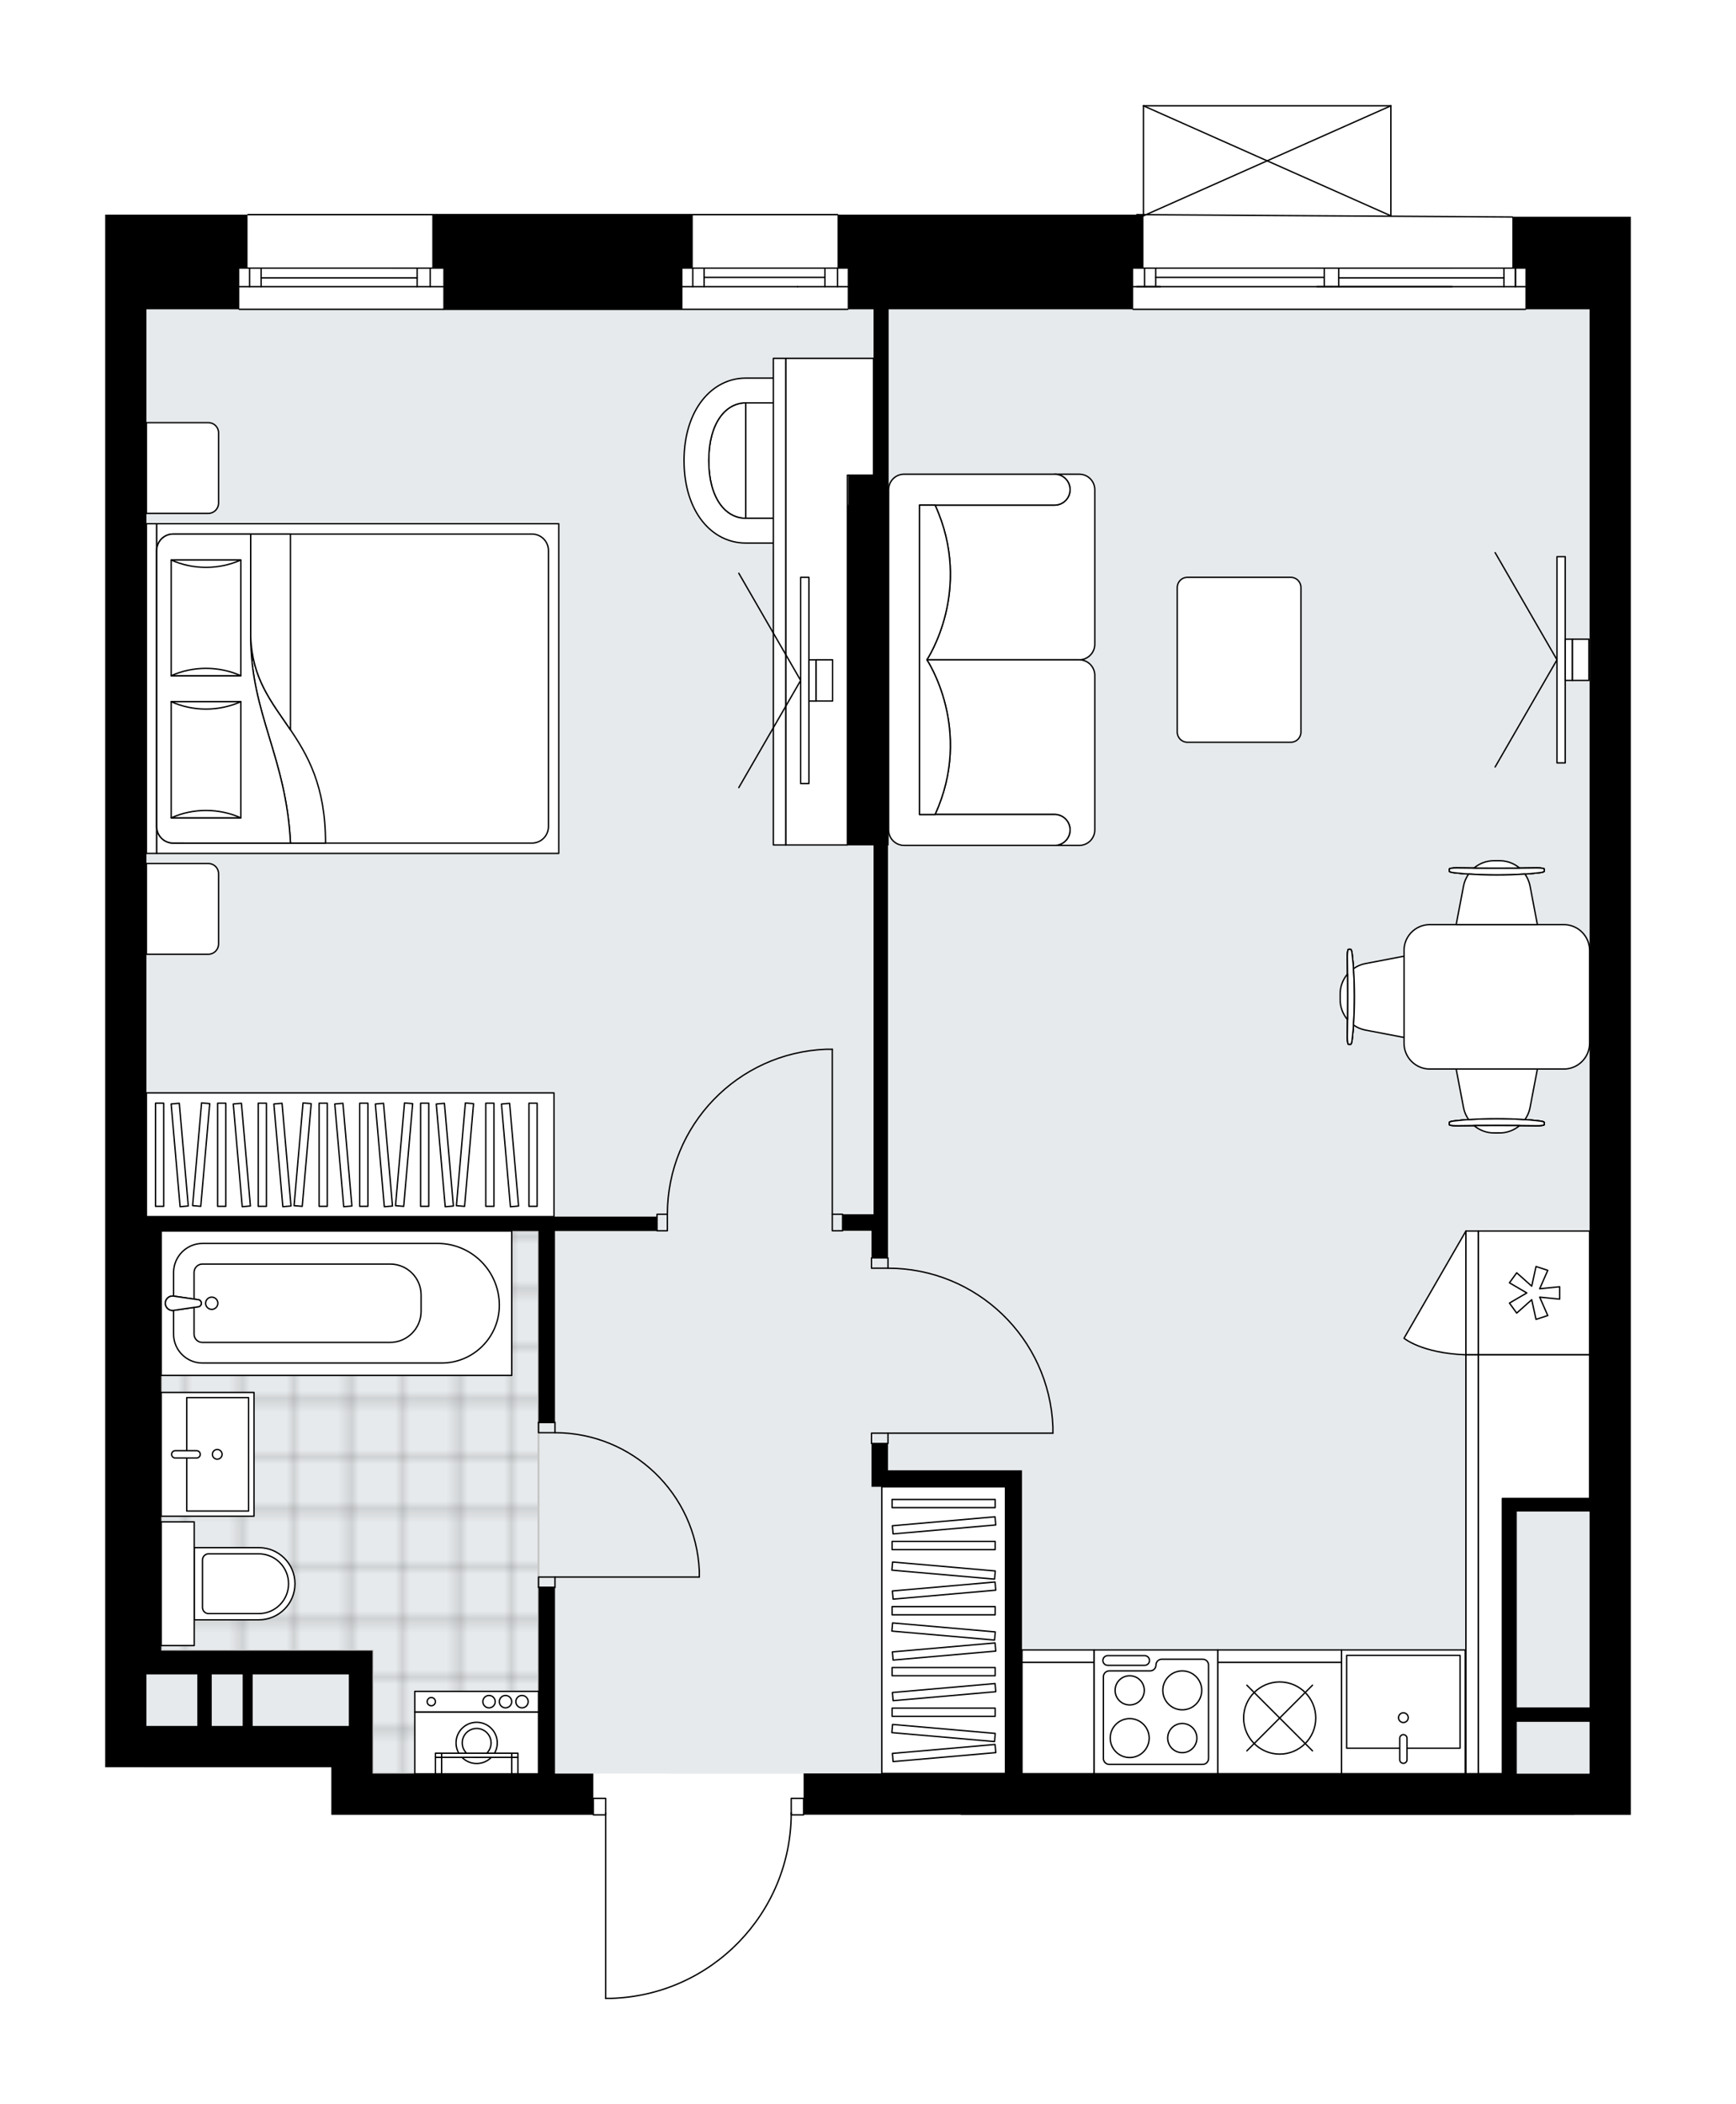 <svg xmlns="http://www.w3.org/2000/svg" xmlns:xlink="http://www.w3.org/1999/xlink" height="2000px" id="Layer_1" style="enable-background:new 0 0 1650.57 2000;" version="1.1" viewBox="0 0 1650.57 2000" width="1650.57px" x="0px" y="0px" xml:space="preserve">
<style type="text/css">
	.st0{fill:none;}
	.st1{opacity:0.25;fill:none;stroke:#010101;stroke-width:0.4;stroke-miterlimit:10;}
	.st2{fill:#FFFFFF;}
	.st3{fill:#E7EAEC;}
	.st4{fill:url(#SVGID_1_);stroke:#C8C8C8;stroke-width:2;stroke-linecap:round;stroke-linejoin:round;stroke-miterlimit:10;}
	.st5{fill:none;stroke:#000000;stroke-width:1.3;stroke-linecap:round;stroke-linejoin:round;stroke-miterlimit:10;}
	.st6{fill:#FFFFFF;stroke:#000000;stroke-width:1.3;stroke-linecap:round;stroke-linejoin:round;stroke-miterlimit:10;}
	.st7{fill:none;stroke:#000000;stroke-width:1.3;stroke-linecap:round;stroke-linejoin:round;}
	.st8{fill:none;stroke:#000000;stroke-width:1.3;stroke-linecap:round;stroke-linejoin:round;stroke-dasharray:10.024,10.024;}
	.st9{font-family: 'Arial-BoldMT','Arial'; font-weight:bold;}
	.st10{font-size:102.741px;}
	.st11{font-size:86.935px;}
	.st12{font-family: 'ArialMT','Arial';}
	.st13{font-size:40px;}
</style>
<pattern height="14.57" id="New_Pattern_Swatch_2" patternUnits="userSpaceOnUse" style="overflow:visible;" viewBox="7.49 -22.06 14.57 14.57" width="14.57" x="1299.92" y="-2147.3">
	<g>
		<rect class="st0" height="14.57" width="14.57" x="7.49" y="-22.06" />
		<g>
			<rect class="st1" height="7.29" width="7.29" x="14.77" y="-7.49" />
		</g>
		<g>
			<rect class="st1" height="7.29" width="7.29" x="0.2" y="-7.49" />
		</g>
		<g>
			<rect class="st1" height="7.29" width="7.29" x="22.06" y="-14.77" />
		</g>
		<g>
			<rect class="st1" height="7.29" width="7.29" x="7.49" y="-14.77" />
			<rect class="st1" height="7.29" width="7.29" x="14.77" y="-22.06" />
		</g>
		<g>
			<rect class="st1" height="7.29" width="7.29" x="0.2" y="-22.06" />
		</g>
		<g>
			<rect class="st1" height="7.29" width="7.29" x="22.06" y="-29.35" />
		</g>
		<g>
			<rect class="st1" height="7.29" width="7.29" x="7.49" y="-29.35" />
		</g>
	</g>
</pattern>
<path class="st2" d="M1550.57,206.04v48.78v39.21v1430.97  h-39.2h-14.7v0.09H913.5v-0.22H764.71v0.12c0,0.36-0.29,0.65-0.65,0.65h-11.14c-0.66,45.36-18.36,88.15-50.02,120.77  c-32.27,33.24-75.55,52.3-121.86,53.67c-0.01,0-0.01,0-0.02,0c0,0,0,0,0,0h-5.14c-0.36,0-0.65-0.29-0.65-0.65v-173.79h-11.11  c-0.36,0-0.65-0.29-0.65-0.65H315.02v-0.14v-13.69v-25.37h0v-6.02H139.2h-1.96H100V294.03v0v-39.21v-50.81h135.06v0  c0-0.36,0.29-0.65,0.65-0.65h380.48h180.17c0.36,0,0.65,0.29,0.65,0.65l0,0h283.21c0,0,0,0,0,0c0-0.36,0.29-0.65,0.65-0.65  c0,0,0,0,0,0l5.66,0.04V100.57c0,0,0,0,0-0.01c0-0.04,0.02-0.08,0.02-0.12c0.01-0.05,0.01-0.09,0.03-0.13c0,0,0,0,0,0  c0.01-0.02,0.03-0.04,0.04-0.06c0.03-0.05,0.06-0.1,0.1-0.14c0.03-0.03,0.07-0.05,0.1-0.07c0.04-0.02,0.07-0.05,0.11-0.07  c0.05-0.02,0.1-0.02,0.15-0.03c0.03,0,0.06-0.02,0.09-0.02h235.23c0.03,0,0.06,0.01,0.09,0.02c0.05,0.01,0.1,0.01,0.15,0.03  c0.04,0.02,0.07,0.04,0.11,0.07c0.03,0.02,0.07,0.04,0.1,0.07c0.04,0.04,0.07,0.09,0.1,0.14c0.01,0.02,0.03,0.04,0.04,0.06  c0,0,0,0,0,0c0.02,0.04,0.02,0.09,0.03,0.13c0.01,0.04,0.02,0.08,0.02,0.12c0,0,0,0,0,0.01V204.9l115.06,0.73  c0.27,0,0.5,0.17,0.6,0.41H1550.57z" id="background" />
<g id="floor">
	<polygon class="st3" points="805.68,294.03 731.86,294.03 139.2,294.03 139.2,1182.17 137.24,1182.17 137.24,1679.77    315.02,1679.77 315.02,1685.79 636.49,1685.79 636.49,1685.88 1511.36,1685.88 1511.36,1640.84 1511.36,1529.91 1511.36,294.03     " />
	<pattern id="SVGID_1_" patternTransform="matrix(0 6.974 -6.897 0 -34859.871 59426.621)" xlink:href="#New_Pattern_Swatch_2">
	</pattern>
	<polygon class="st4" points="354.22,1685.79 512.01,1685.79 512.01,1458.26 512.01,1458.26 512.01,1170.11 451.25,1170.11    317.95,1170.11 153.29,1170.11 153.29,1568.94 354.22,1568.94  " />
	<g id="LINE_00000066510274364316563760000001835010267303445660_">
		<line class="st5" x1="1450.32" x2="1077.38" y1="294.02" y2="294.02" />
	</g>
	<g id="LINE_00000161590007012666086030000016782100889430107292_">
		<line class="st5" x1="1440.87" x2="1440.87" y1="272.46" y2="254.82" />
	</g>
	<g id="LINE_00000168080261918274332120000018402860810360650889_">
		<line class="st5" x1="1272.81" x2="1429.9" y1="264.13" y2="264.13" />
	</g>
	<g id="LINE_00000071519876103031547850000003143081625783841693_">
		<line class="st5" x1="1088.25" x2="1088.25" y1="254.82" y2="272.46" />
	</g>
	<g id="LINE_00000054982964634606755520000002518786686560791690_">
		<line class="st5" x1="1440.87" x2="1440.87" y1="272.46" y2="254.82" />
	</g>
	<g id="LINE_00000009551885586850922960000009098939243811980695_">
		<line class="st5" x1="1429.9" x2="1429.9" y1="254.82" y2="272.46" />
	</g>
	<g id="LINE_00000018959912168830800220000008010659576274782102_">
		<line class="st5" x1="1259.09" x2="1259.09" y1="272.46" y2="254.82" />
		<line class="st5" x1="1098.86" x2="1098.86" y1="272.46" y2="254.82" />
	</g>
	<g id="LINE_00000016076247465973191510000006982357938564053161_">
		<line class="st5" x1="1252.18" x2="1265.91" y1="254.82" y2="254.82" />
	</g>
	<g id="LINE_00000057127745444989758850000017799063157815212710_">
		<line class="st5" x1="1272.81" x2="1272.81" y1="254.82" y2="272.46" />
	</g>
	<g id="LINE_00000037658754517319257240000007015962396777900222_">
		<line class="st5" x1="1265.91" x2="1252.18" y1="272.46" y2="272.46" />
	</g>
	<g id="LINE_00000098189176531825719890000001614048723668636573_">
		<line class="st5" x1="1080.87" x2="1438.12" y1="204.01" y2="206.28" />
	</g>
	<g id="LINE_00000143591552918417995820000002975105055607625648_">
		<line class="st5" x1="1089.54" x2="1103.26" y1="254.82" y2="254.82" />
	</g>
	<g id="LINE_00000092434897105902202590000007268819251944034198_">
		<line class="st5" x1="1103.26" x2="1089.54" y1="272.46" y2="272.46" />
	</g>
	<g id="LINE_00000116925871539687763100000010106992760587142840_">
		<line class="st5" x1="1098.86" x2="1259.09" y1="263.64" y2="263.64" />
	</g>
	<g id="LWPOLYLINE_00000101071197859012437600000005857195109121427105_">
		<line class="st5" x1="1089.54" x2="1072.65" y1="272.46" y2="272.46" />
	</g>
	<g id="LWPOLYLINE_00000099663265775818613080000011858336646397885064_">
		<line class="st5" x1="1080.87" x2="1380.68" y1="272.46" y2="272.46" />
	</g>
	<g id="LWPOLYLINE_00000170959453008859533190000001941579866561791149_">
		<line class="st5" x1="1265.91" x2="1450.32" y1="272.46" y2="272.46" />
	</g>
	<g id="LWPOLYLINE_00000057830698737837184670000006720298077597184144_">
		<line class="st5" x1="1089.54" x2="1072.65" y1="254.82" y2="254.82" />
	</g>
	<g id="LWPOLYLINE_00000020360321333037135230000016211231358807768222_">
		<line class="st5" x1="1080.87" x2="1380.68" y1="254.82" y2="254.82" />
	</g>
	<g id="LWPOLYLINE_00000138541634655195106260000000705560570337424822_">
		<line class="st5" x1="1265.91" x2="1450.32" y1="254.82" y2="254.82" />
	</g>
	<g id="LINE_00000023261114930010063110000007157989243667805824_">
		<line class="st5" x1="805.97" x2="421.48" y1="294.02" y2="294.02" />
	</g>
	<g id="LINE_00000020393915976558897850000000350309419783705994_">
		<line class="st5" x1="237.31" x2="237.31" y1="272.46" y2="254.82" />
	</g>
	<g id="LINE_00000031188845038759639330000001763942675704286337_">
		<line class="st5" x1="248.29" x2="396.6" y1="264.13" y2="264.13" />
	</g>
	<g id="LINE_00000127031745822931095920000017493133064484358026_">
		<line class="st5" x1="248.29" x2="248.29" y1="254.82" y2="272.46" />
	</g>
	<g id="LINE_00000073718674518057190670000010246120327291716281_">
		<line class="st5" x1="796.36" x2="796.36" y1="272.46" y2="254.82" />
	</g>
	<g id="LINE_00000034783333047056670370000004787882622929072285_">
		<polyline class="st5" points="784.35,272.46 784.35,263.64 784.35,254.82   " />
	</g>
	<g id="LINE_00000085248806358613415190000008676321059117672088_">
		<line class="st5" x1="497.93" x2="556.73" y1="254.82" y2="254.82" />
	</g>
	<g id="LINE_00000057864285719532748050000004759859970750721936_">
		<line class="st5" x1="616.19" x2="796.36" y1="204.01" y2="204.01" />
		<line class="st5" x1="421.48" x2="227.51" y1="294.02" y2="294.02" />
		<line class="st5" x1="235.71" x2="616.19" y1="204.01" y2="204.01" />
	</g>
	<g id="LINE_00000088129901172962302880000007951477402080454807_">
		<line class="st5" x1="396.6" x2="396.6" y1="272.46" y2="254.82" />
		<line class="st5" x1="409.03" x2="409.03" y1="272.46" y2="254.82" />
	</g>
	<g id="LINE_00000023976916250239042250000006918460481910538400_">
		<line class="st5" x1="474.61" x2="488.33" y1="254.82" y2="254.82" />
	</g>
	<g id="LINE_00000127739041464287613000000013122872825639823488_">
		<line class="st5" x1="669.43" x2="669.43" y1="254.82" y2="272.46" />
		<line class="st5" x1="658.67" x2="658.67" y1="254.82" y2="272.46" />
	</g>
	<g id="LWPOLYLINE_00000163761383870930270780000010291805539825174918_">
		<line class="st5" x1="421.48" x2="227.51" y1="272.46" y2="272.46" />
	</g>
	<g id="LWPOLYLINE_00000114038855307818235180000009151138045873472647_">
		<line class="st5" x1="648.86" x2="758.45" y1="272.46" y2="272.46" />
	</g>
	<g id="LWPOLYLINE_00000047777318756072106910000017789440012863432101_">
		<line class="st5" x1="805.97" x2="758.33" y1="272.46" y2="272.46" />
	</g>
	<g id="LWPOLYLINE_00000080924813556287566390000008943678051588418195_">
		<line class="st5" x1="474.61" x2="227.51" y1="254.82" y2="254.82" />
	</g>
	<g id="LWPOLYLINE_00000129927549268571126430000016568845230971611021_">
		<line class="st5" x1="373.44" x2="584.38" y1="254.82" y2="254.82" />
	</g>
	<g id="LWPOLYLINE_00000026125483511880806090000009071387059351771568_">
		<line class="st5" x1="584.38" x2="805.97" y1="254.82" y2="254.82" />
	</g>
	<line class="st5" x1="669.43" x2="784.35" y1="263.64" y2="263.64" />
	<g id="LWPOLYLINE_00000013193958864917080670000008175603597928504723_">
		<rect class="st5" height="15.68" width="11.76" x="752.3" y="1709.31" />
	</g>
	<g id="LWPOLYLINE_00000122696911711354853710000003034476221370867634_">
		<rect class="st5" height="15.68" width="11.76" x="564.12" y="1709.31" />
	</g>
	<g id="LWPOLYLINE_00000137835959812928120960000014484255419112342672_">
		<path class="st5" d="M581.02,1899.43c95.4-2.82,171.28-80.98,171.28-176.42" />
	</g>
	<g id="LINE_00000167392929240828749890000014831976118088116627_">
		<line class="st5" x1="575.88" x2="575.88" y1="1723.01" y2="1899.43" />
	</g>
	<g id="LINE_00000176747662638405155580000012775478290909264552_">
		<line class="st5" x1="575.88" x2="581.02" y1="1899.43" y2="1899.43" />
	</g>
	<g id="LWPOLYLINE_00000110470247127449152820000014403721166846563969_">
		<rect class="st5" height="9.8" width="15.68" x="512.01" y="1498.98" />
	</g>
	<g id="LWPOLYLINE_00000014598898705994149000000017975524344071593624_">
		<rect class="st5" height="9.8" width="15.68" x="512.01" y="1351.96" />
	</g>
	<g id="LINE_00000158001700806171609250000016937006931738200243_">
		<line class="st5" x1="527.69" x2="512.01" y1="1508.78" y2="1508.78" />
	</g>
	<g id="LINE_00000082352452547908572910000003775853567403685515_">
		<line class="st5" x1="527.69" x2="512.01" y1="1351.96" y2="1351.96" />
	</g>
	<g id="LINE_00000178189615431633389510000013106028559762447775_">
		<line class="st5" x1="527.69" x2="664.9" y1="1498.98" y2="1498.98" />
	</g>
	<g id="ARC_00000150067686327444904660000005412128695942513564_">
		<path class="st5" d="M664.9,1493.1c-3.27-73.42-63.72-131.29-137.22-131.34" />
	</g>
	<g id="LINE_00000157279201855022513500000016445076289104241298_">
		<line class="st5" x1="664.9" x2="664.9" y1="1498.98" y2="1493.1" />
	</g>
	<g id="LWPOLYLINE_00000106826571737873623770000010207737251895113355_">
		<rect class="st5" height="15.68" width="9.8" x="624.72" y="1154.15" />
	</g>
	<g id="LWPOLYLINE_00000165216929552192538210000014099676684343057558_">
		<rect class="st5" height="15.68" width="9.8" x="791.34" y="1154.15" />
	</g>
	<g id="LINE_00000090984865817968999880000016558770925615024570_">
		<line class="st5" x1="791.34" x2="791.34" y1="1154.15" y2="997.33" />
	</g>
	<g id="ARC_00000124867801308494029370000011119604240601364654_">
		<path class="st5" d="M634.53,1154.15c0.04-84.32,66.68-153.55,150.94-156.82h5.88" />
	</g>
	<g id="LWPOLYLINE_00000000212174961025093810000015204875576846831537_">
		<rect class="st5" height="9.8" width="15.68" x="828.59" y="1195.61" />
	</g>
	<g id="LWPOLYLINE_00000008124694424710308420000011017238262323677072_">
		<rect class="st5" height="9.8" width="15.68" x="828.59" y="1362.23" />
	</g>
	<g id="LINE_00000120560806182772260970000002535914831348743099_">
		<line class="st5" x1="844.27" x2="1001.09" y1="1362.23" y2="1362.23" />
	</g>
	<g id="ARC_00000114755013457847229170000002596498812645449899_">
		<path class="st5" d="M844.27,1205.41c84.32,0.04,153.55,66.68,156.82,150.94v5.88" />
	</g>
	<g id="LINE_00000018924094178327468840000007475559200092441217_">
		<line class="st5" x1="1087.18" x2="1322.41" y1="100.57" y2="100.57" />
	</g>
	<g id="LINE_00000017494408271813861740000000181192282617369770_">
		<line class="st5" x1="1322.41" x2="1322.41" y1="100.57" y2="205.14" />
	</g>
	<g id="LINE_00000086657819858521658710000000190542591510379425_">
		<line class="st5" x1="1087.18" x2="1087.18" y1="205.14" y2="100.57" />
	</g>
	<g id="LWPOLYLINE_00000117662424667399951290000016571275806459634603_">
		<line class="st5" x1="1322.41" x2="1087.18" y1="205.14" y2="100.57" />
	</g>
	<g id="LWPOLYLINE_00000065763236459206389560000015769191833642359718_">
		<line class="st5" x1="1087.18" x2="1322.41" y1="205.14" y2="100.57" />
	</g>
	<g>
		<polygon points="411,254.82 421.48,254.82 421.48,294.03 648.86,294.03 648.86,254.82 658.67,254.82 658.67,204.01 411,204.01       " />
		<path d="M1437.88,206.04v48.78h12.45v39.21h61.04v1128.96h-82.94v12.34v1.38v186.14v13.72v49.31H971.68v-272.68v-1.17v-14.51    H844.27v-25.49h-15.68v41.16h13.14v0H956v272.68H913.5v-0.22H764.06v39.2H913.5v0.22h583.17v-0.09h14.7h39.2V294.02v-39.21v-48.78    H1437.88z M1511.36,1685.88h-29.4v0h-39.82v-49.31h69.22V1685.88z M1511.36,1622.85h-69.22l0-186.14h69.22V1622.85z" />
		<path d="M139.2,294.03h88.31v-39.21h7.84v-50.81H100v50.81v39.21v0v1385.74h37.24h1.96h175.82v6.01v25.37v13.69v0.14h249.1v-39.2    h-36.43v-177.01h-15.68v177.01H354.22v-6.01v-39.29h0v-71.55h-19.6h-2.94H153.29v-398.83h358.71v181.85h15.68v-181.85h97.04    v-13.69H139.2V294.03z M240.23,1591.48h91.44v49.01h-91.44V1591.48z M201.32,1591.48h29.4v49.01h-29.4V1591.48z M187.6,1591.48    v49.01h-48.4v-49.01H187.6z" />
	</g>
	<polygon points="796.36,204.01 796.36,254.82 805.97,254.82 805.97,294.02 830.54,294.02 830.54,451.6 805.68,451.6 805.68,803.56    830.55,803.56 830.55,1154.15 828.59,1154.15 828.59,1154.15 828.59,1154.15 801.15,1154.15 801.15,1169.83 828.59,1169.83    828.59,1195.61 844.27,1195.61 844.27,1154.15 844.26,1154.15 844.27,1154.15 844.27,803.56 844.89,803.56 844.89,451.6    844.89,451.6 844.89,294.02 1077.38,294.02 1077.38,254.82 1087.18,254.82 1087.18,204.01  " />
</g>
<g id="mebel">
	<g>
		<path class="st6" d="M207.81,411.36v66.83c0,5.41-4.39,9.8-9.8,9.8H139.2v-86.25h58.99C203.51,401.74,207.81,406.05,207.81,411.36    z" />
		<path class="st6" d="M207.81,830.4v66.83c0,5.41-4.39,9.8-9.8,9.8H139.2v-86.25h58.99C203.51,820.79,207.81,825.09,207.81,830.4z" />
		<g>
			
				<rect class="st6" height="9.8" transform="matrix(4.496207e-11 1 -1 4.496207e-11 798.584 510.374)" width="313.37" x="-12.58" y="649.58" />
			
				<rect class="st6" height="382.24" transform="matrix(4.496207e-11 1 -1 4.496207e-11 994.607 314.351)" width="313.37" x="183.44" y="463.36" />
			<path class="st6" d="M149.01,523.28v262.4c0,8.66,7.02,15.68,15.68,15.68h341.08c8.66,0,15.68-7.02,15.68-15.68v-262.4     c0-8.66-7.02-15.68-15.68-15.68H164.69C156.03,507.6,149.01,514.62,149.01,523.28z" />
			<path class="st6" d="M276.18,801.36c-4.01-81.96-37.79-122.58-37.81-196.38c2.67,78.97,71.29,87.4,71.14,196.38L276.18,801.36z" />
			<g>
				<path class="st6" d="M276.18,801.36c-4.01-81.96-37.79-122.58-37.81-196.38l0-97.39h-73.68c-8.66,0-15.68,7.02-15.68,15.68      v262.4c0,8.66,7.02,15.68,15.68,15.68L276.18,801.36L276.18,801.36z" />
			</g>
			
				<rect class="st6" height="66.19" transform="matrix(4.519744e-11 1 -1 4.519744e-11 783.133 391.425)" width="109.97" x="140.87" y="554.18" />
			<path class="st6" d="M228.95,642.26c-20.79-9.31-45.4-9.31-66.19,0H228.95z" />
			<path class="st6" d="M162.76,532.29c20.79,9.31,45.4,9.31,66.19,0H162.76z" />
			
				<rect class="st6" height="66.19" transform="matrix(4.511484e-11 1 -1 4.511484e-11 918.013 526.305)" width="110.39" x="140.66" y="689.06" />
			<path class="st6" d="M228.95,777.36c-20.79-9.35-45.4-9.35-66.19,0H228.95z" />
			<path class="st6" d="M162.76,666.96c20.79,9.35,45.4,9.35,66.19,0H162.76z" />
			<g>
				<path class="st6" d="M238.37,604.98V507.6h37.81v186.08C258.34,667.31,239.74,645.36,238.37,604.98z" />
			</g>
		</g>
	</g>
	<g>
		
			<rect class="st6" height="387.5" transform="matrix(1.541321e-10 -1 1 1.541321e-10 -764.638 1430.551)" width="117.61" x="274.15" y="903.84" />
		<g>
			
				<rect class="st6" height="7.79" transform="matrix(1.347749e-10 -1 1 1.347749e-10 -886.784 1308.404)" width="98.01" x="161.8" y="1093.7" />
			
				<rect class="st6" height="7.79" transform="matrix(1.347749e-10 -1 1 1.347749e-10 -848.19 1346.999)" width="98.01" x="200.4" y="1093.7" />
			
				<rect class="st6" height="7.79" transform="matrix(1.354153e-10 -1 1 1.354153e-10 -790.298 1404.89)" width="98.01" x="258.29" y="1093.7" />
			
				<rect class="st6" height="7.79" transform="matrix(1.347936e-10 -1 1 1.347936e-10 -751.704 1443.484)" width="98.01" x="296.88" y="1093.7" />
			
				<rect class="st6" height="7.79" transform="matrix(1.347936e-10 -1 1 1.347936e-10 -693.813 1501.376)" width="98.01" x="354.78" y="1093.7" />
			
				<rect class="st6" height="7.79" transform="matrix(0.087 -0.996 0.996 0.087 -918.596 1192.717)" width="98.01" x="142.51" y="1093.7" />
			
				<rect class="st6" height="7.79" transform="matrix(0.087 -0.996 0.996 0.087 -830.52 1288.835)" width="98.01" x="238.99" y="1093.7" />
			
				<rect class="st6" height="7.79" transform="matrix(0.087 -0.996 0.996 0.087 -742.443 1384.954)" width="98.01" x="335.48" y="1093.7" />
			
				<rect class="st6" height="7.79" transform="matrix(-0.087 -0.996 0.996 -0.087 -843.255 1422.487)" width="98.01" x="181.1" y="1093.7" />
			
				<rect class="st6" height="7.79" transform="matrix(-0.087 -0.996 0.996 -0.087 -801.297 1460.935)" width="98.01" x="219.7" y="1093.7" />
			
				<rect class="st6" height="7.79" transform="matrix(-0.087 -0.996 0.996 -0.087 -738.36 1518.606)" width="98.01" x="277.59" y="1093.7" />
			
				<rect class="st6" height="7.79" transform="matrix(-0.087 -0.996 0.996 -0.087 -696.402 1557.053)" width="98.01" x="316.18" y="1093.7" />
			
				<rect class="st6" height="7.79" transform="matrix(0.087 -0.996 0.996 0.087 -689.597 1442.625)" width="98.01" x="393.37" y="1093.7" />
			
				<rect class="st6" height="7.79" transform="matrix(-0.087 -0.996 0.996 -0.087 -633.465 1614.725)" width="98.01" x="374.07" y="1093.7" />
			
				<rect class="st6" height="7.79" transform="matrix(1.347749e-10 -1 1 1.347749e-10 -945.853 1249.335)" width="98.01" x="102.74" y="1093.7" />
			
				<rect class="st6" height="7.79" transform="matrix(-0.087 -0.996 0.996 -0.087 -907.472 1363.643)" width="98.01" x="122.03" y="1093.7" />
			
				<rect class="st6" height="7.79" transform="matrix(1.332996e-10 -1 1 1.332996e-10 -631.84 1563.349)" width="98.01" x="416.75" y="1093.7" />
			
				<rect class="st6" height="7.79" transform="matrix(1.340235e-10 -1 1 1.340235e-10 -590.8 1604.388)" width="98.01" x="457.79" y="1093.7" />
			
				<rect class="st6" height="7.79" transform="matrix(-0.087 -0.996 0.996 -0.087 -566.091 1676.462)" width="98.01" x="436.05" y="1093.7" />
		</g>
	</g>
	<g>
		<g>
			<g>
				<path class="st6" d="M807.1,477.98v-80.41c0-8.09-6.56-14.66-14.66-14.66h-83.46v109.73h83.46      C800.54,492.63,807.1,486.07,807.1,477.98z" />
				<path class="st6" d="M708.99,382.91c-19.04,0-35.13,19.16-35.13,54.89s15.89,54.84,35.13,54.84V382.91z" />
				<path class="st6" d="M708.99,516.16c-32.1,0-58.61-29.65-58.61-78.36s26.85-78.41,58.61-78.41h83.41v23.52h-83.41      c-19.04,0-35.13,19.16-35.13,54.89s15.89,54.84,35.13,54.84h83.41v23.52H708.99z" />
			</g>
		</g>
		<g>
			<polygon class="st6" points="747.05,803.13 747.05,340.59 830.54,340.59 830.54,451.6 805.68,451.6 805.68,499.34 805.68,803.13         " />
			
				<rect class="st6" height="11.76" transform="matrix(4.979157e-11 -1 1 4.979157e-11 169.309 1313.029)" width="462.53" x="509.9" y="565.98" />
		</g>
		<g>
			<g>
				<g id="LINE_00000140012134737348016700000007438270375899095997_">
					<line class="st6" x1="761.26" x2="702.45" y1="646.74" y2="748.59" />
				</g>
				<g id="LINE_00000116215892093986380930000008349856744128982916_">
					<line class="st6" x1="761.26" x2="702.45" y1="646.74" y2="544.88" />
				</g>
			</g>
			<rect class="st6" height="196.02" width="7.84" x="761.26" y="548.73" />
			
				<rect class="st6" height="39.2" transform="matrix(-1 -3.658774e-11 3.658774e-11 -1 1545.066 1293.474)" width="6.86" x="769.1" y="627.13" />
			<rect class="st6" height="39.2" width="15.68" x="775.96" y="627.13" />
		</g>
	</g>
	<g>
		<g>
			<g>
				<g id="LINE_00000106831972022290772270000013678713720620119690_">
					<line class="st6" x1="1480.37" x2="1421.56" y1="627.13" y2="728.99" />
				</g>
				<g id="LINE_00000154405935561702434960000006332289955916753310_">
					<line class="st6" x1="1480.37" x2="1421.56" y1="627.13" y2="525.28" />
				</g>
			</g>
			<rect class="st6" height="196.02" width="7.84" x="1480.37" y="529.12" />
			
				<rect class="st6" height="39.2" transform="matrix(-1 -1.821429e-10 1.821429e-10 -1 2983.278 1254.27)" width="6.86" x="1488.21" y="607.53" />
			<rect class="st6" height="39.2" width="15.68" x="1495.07" y="607.53" />
		</g>
	</g>
	<g>
		<path class="st6" d="M1002.69,480.12L1002.69,480.12c8.12,0,14.7-6.58,14.7-14.7v0c0-8.12-6.58-14.7-14.7-14.7l0,0h23.47    c8.15,0,14.76,6.61,14.76,14.76v146.89c0,8.12-6.65,14.77-14.77,14.77l-144.9,0c0,0,44.6-66.3,7.82-147.01H1002.69z" />
		<path class="st6" d="M1002.69,774.15L1002.69,774.15c8.12,0,14.7,6.58,14.7,14.7v0c0,8.12-6.58,14.7-14.7,14.7l0,0h23.47    c8.15,0,14.76-6.61,14.76-14.76V641.91c0-8.12-6.65-14.77-14.77-14.77l-144.9,0c0,0,44.6,66.3,7.82,147.01H1002.69z" />
		<path class="st6" d="M859.59,450.71h143.1c8.12,0,14.7,6.58,14.7,14.7v0c0,8.12-6.58,14.7-14.7,14.7h-128.4v294.03h128.4    c8.12,0,14.7,6.58,14.7,14.7l0,0c0,8.12-6.58,14.7-14.7,14.7h-143.1c-8.12,0-14.7-6.58-14.7-14.7V465.42    C844.89,457.33,851.5,450.71,859.59,450.71z" />
		<path class="st6" d="M889.06,774.15c36.78-80.72-7.82-147.01-7.82-147.01v-0.01c0,0,44.6-66.3,7.82-147.01h-14.77v294.03    L889.06,774.15z" />
	</g>
	<g>
		<path class="st6" d="M280.45,1505.32L280.45,1505.32c0,18.95-15.36,34.3-34.3,34.3l-61.49,0l0-68.61h61.49    C265.09,1471.02,280.45,1486.38,280.45,1505.32z" />
		
			<rect class="st6" height="31.36" transform="matrix(4.705772e-07 -1 1 4.705772e-07 -1336.348 1674.295)" width="117.61" x="110.17" y="1489.64" />
		<path class="st6" d="M274.36,1505.32L274.36,1505.32c0,15.7-12.73,28.42-28.42,28.42h-47.56c-3.25,0-5.88-2.63-5.88-5.88l0-45.08    c0-3.25,2.63-5.88,5.88-5.88h47.56C261.64,1476.9,274.36,1489.62,274.36,1505.32z" />
	</g>
	<g>
		<g>
			
				<rect class="st6" height="58.81" transform="matrix(-1 -8.970170e-11 8.970170e-11 -1 906.4 3313.217)" width="117.61" x="394.39" y="1627.2" />
			
				<rect class="st6" height="19.6" transform="matrix(-1 -8.970170e-11 8.970170e-11 -1 906.4 3234.808)" width="117.61" x="394.39" y="1607.6" />
			<g id="CIRCLE_00000170246760787948053300000016572615225560929428_">
				<circle class="st6" cx="453.2" cy="1656.61" r="19.6" />
			</g>
			<g id="CIRCLE_00000088128045585847559940000004301541773795346581_">
				<circle class="st6" cx="453.2" cy="1656.61" r="13.72" />
			</g>
			<g id="CIRCLE_00000038381528485485139040000012203709382540464803_">
				<circle class="st6" cx="410.07" cy="1617.4" r="3.92" />
			</g>
			<g id="CIRCLE_00000010276020271918281310000000431174520959780504_">
				<circle class="st6" cx="464.96" cy="1617.4" r="5.88" />
			</g>
			<g id="CIRCLE_00000120553142866880102170000008522681380491071900_">
				<circle class="st6" cx="480.64" cy="1617.4" r="5.88" />
			</g>
			<g id="CIRCLE_00000177478500365402441280000012854756841203249290_">
				<circle class="st6" cx="496.32" cy="1617.4" r="5.88" />
			</g>
		</g>
		<g>
			
				<rect class="st6" height="15.68" transform="matrix(-1 -9.001123e-11 9.001123e-11 -1 978.928 3356.342)" width="5.88" x="486.52" y="1670.33" />
			
				<rect class="st6" height="3.92" transform="matrix(-1 -9.001123e-11 9.001123e-11 -1 978.928 3336.74)" width="5.88" x="486.52" y="1666.41" />
			
				<rect class="st6" height="15.68" transform="matrix(-1 -8.846447e-11 8.846447e-11 -1 833.871 3356.342)" width="5.88" x="414" y="1670.33" />
			
				<rect class="st6" height="3.92" transform="matrix(-1 -8.846447e-11 8.846447e-11 -1 833.871 3336.74)" width="5.88" x="414" y="1666.41" />
			<rect class="st6" height="3.92" width="66.65" x="419.88" y="1666.41" />
		</g>
	</g>
	<g>
		
			<rect class="st6" height="88.21" transform="matrix(1.339862e-10 -1 1 1.339862e-10 -1184.92 1579.715)" width="117.62" x="138.59" y="1338.21" />
		
			<rect class="st6" height="58.81" transform="matrix(1.340297e-10 -1 1 1.340297e-10 -1175.399 1589.276)" width="107.81" x="153.03" y="1352.93" />
		<path class="st6" d="M190.41,1382.34L190.41,1382.34c0,1.91-1.55,3.47-3.47,3.47h-20.32c-1.91,0-3.47-1.55-3.47-3.47l0,0    c0-1.91,1.55-3.47,3.47-3.47h20.32C188.86,1378.87,190.41,1380.42,190.41,1382.34z" />
		<circle class="st6" cx="206.56" cy="1382.34" r="4.61" />
	</g>
	<g>
		
			<rect class="st6" height="105.85" transform="matrix(-6.928209e-07 -1 1 -6.928209e-07 229.51 2687.369)" width="117.61" x="1399.63" y="1176" />
		
			<rect class="st6" height="11.76" transform="matrix(-6.928209e-07 -1 1 -6.928209e-07 170.703 2628.562)" width="117.61" x="1340.82" y="1223.05" />
		<polygon class="st6" points="1463.91,1232.91 1482.94,1234.81 1482.94,1223.05 1463.91,1224.95 1471.6,1207.44 1460.42,1203.81     1456.35,1222.49 1442.07,1209.77 1435.16,1219.28 1451.67,1228.93 1435.16,1238.57 1442.07,1248.09 1456.35,1235.37     1460.42,1254.05 1471.6,1250.42   " />
		<path class="st6" d="M1393.75,1170.12l-58.81,101.86c0,0,16.55,14.19,58.81,15.76L1393.75,1170.12z" />
	</g>
	<g>
		<path class="st6" d="M1486.86,878.84h-127.41c-13.53,0-24.5,10.97-24.5,24.5v88.26c0,13.53,10.97,24.5,24.5,24.5h127.41    c13.53,0,24.5-10.97,24.5-24.5v-88.26C1511.36,889.81,1500.39,878.84,1486.86,878.84z" />
		<g>
			<g id="LINE_00000065055280577802841150000003298501743302121353_">
				<path class="st6" d="M1463.88,1065.48c-23.73-2.98-57.79-2.98-81.51,0c-2.74,0.34-4.33,0.86-4.33,1.4v0.14v1.94      c0,0.58,3.07,1.06,6.86,1.06c25.42-0.4,51.03-0.4,76.45,0c3.79,0,6.86-0.47,6.86-1.06v-1.94v-0.14      C1468.21,1066.34,1466.62,1065.83,1463.88,1065.48z" />
			</g>
			<g id="LINE_00000022528044595019264010000016999768518496946601_">
				<path class="st6" d="M1463.88,1065.48c-23.73-2.98-57.79-2.98-81.51,0c-2.74,0.34-4.33,0.86-4.33,1.4v0.14v1.94      c0,0.58,3.07,1.06,6.86,1.06c25.42-0.4,51.03-0.4,76.45,0c3.79,0,6.86-0.47,6.86-1.06v-1.94v-0.14      C1468.21,1066.34,1466.62,1065.83,1463.88,1065.48z" />
			</g>
			<g id="LINE_00000024710101967895123730000017571399383325416847_">
				<path class="st6" d="M1463.88,1065.48c-23.73-2.98-57.79-2.98-81.51,0c-2.74,0.34-4.33,0.86-4.33,1.4v0.14v1.94      c0,0.58,3.07,1.06,6.86,1.06c25.42-0.4,51.03-0.4,76.45,0c3.79,0,6.86-0.47,6.86-1.06v-1.94v-0.14      C1468.21,1066.34,1466.62,1065.83,1463.88,1065.48z" />
			</g>
			<path class="st6" d="M1444.79,1069.88c-5.16,4.36-11.8,6.96-18.96,6.96h-5.4c-7.17,0-13.8-2.6-18.96-6.96     C1415.91,1069.76,1430.35,1069.76,1444.79,1069.88z" />
			<path class="st6" d="M1461.74,1016.11l-7.03,36.85c-0.79,4.17-2.53,7.92-4.83,11.22c-17.01-1.2-36.5-1.2-53.51,0     c-2.3-3.3-4.03-7.06-4.83-11.22l-7.03-36.85H1461.74z" />
		</g>
		<g>
			<g id="LINE_00000018922540693041889620000013932142091465447589_">
				<path class="st6" d="M1285.57,988.23c2.98-23.73,2.98-57.79,0-81.51c-0.34-2.74-0.86-4.33-1.4-4.33h-0.14h-1.94      c-0.58,0-1.06,3.07-1.06,6.86c0.4,25.42,0.4,51.03,0,76.45c0,3.79,0.47,6.86,1.06,6.86h1.94h0.14      C1284.71,992.56,1285.23,990.97,1285.57,988.23z" />
			</g>
			<g id="LINE_00000139264474393172908220000014989839836338569651_">
				<path class="st6" d="M1285.57,988.23c2.98-23.73,2.98-57.79,0-81.51c-0.34-2.74-0.86-4.33-1.4-4.33h-0.14h-1.94      c-0.58,0-1.06,3.07-1.06,6.86c0.4,25.42,0.4,51.03,0,76.45c0,3.79,0.47,6.86,1.06,6.86h1.94h0.14      C1284.71,992.56,1285.23,990.97,1285.57,988.23z" />
			</g>
			<g id="LINE_00000077283713762801474100000005241782224089020342_">
				<path class="st6" d="M1285.57,988.23c2.98-23.73,2.98-57.79,0-81.51c-0.34-2.74-0.86-4.33-1.4-4.33h-0.14h-1.94      c-0.58,0-1.06,3.07-1.06,6.86c0.4,25.42,0.4,51.03,0,76.45c0,3.79,0.47,6.86,1.06,6.86h1.94h0.14      C1284.71,992.56,1285.23,990.97,1285.57,988.23z" />
			</g>
			<path class="st6" d="M1281.17,969.14c-4.36-5.16-6.96-11.8-6.96-18.96v-5.4c0-7.17,2.6-13.8,6.96-18.96     C1281.3,940.25,1281.3,954.7,1281.17,969.14z" />
			<path class="st6" d="M1334.94,986.09l-36.85-7.03c-4.17-0.79-7.92-2.53-11.22-4.83c1.2-17.01,1.2-36.5,0-53.51     c3.3-2.3,7.06-4.03,11.22-4.83l36.85-7.03V986.09z" />
		</g>
		<g>
			<g id="LINE_00000103959308777065480540000015929931219760785050_">
				<path class="st6" d="M1382.37,829.47c23.73,2.98,57.79,2.98,81.51,0c2.74-0.34,4.33-0.86,4.33-1.4v-0.14v-1.94      c0-0.58-3.07-1.06-6.86-1.06c-25.42,0.4-51.03,0.4-76.45,0c-3.79,0-6.86,0.47-6.86,1.06v1.94v0.14      C1378.04,828.61,1379.63,829.12,1382.37,829.47z" />
			</g>
			<g id="LINE_00000014611357600592378240000002875804423655533480_">
				<path class="st6" d="M1382.37,829.47c23.73,2.98,57.79,2.98,81.51,0c2.74-0.34,4.33-0.86,4.33-1.4v-0.14v-1.94      c0-0.58-3.07-1.06-6.86-1.06c-25.42,0.4-51.03,0.4-76.45,0c-3.79,0-6.86,0.47-6.86,1.06v1.94v0.14      C1378.04,828.61,1379.63,829.12,1382.37,829.47z" />
			</g>
			<g id="LINE_00000161613871731054124040000007148291744255071676_">
				<path class="st6" d="M1382.37,829.47c23.73,2.98,57.79,2.98,81.51,0c2.74-0.34,4.33-0.86,4.33-1.4v-0.14v-1.94      c0-0.58-3.07-1.06-6.86-1.06c-25.42,0.4-51.03,0.4-76.45,0c-3.79,0-6.86,0.47-6.86,1.06v1.94v0.14      C1378.04,828.61,1379.63,829.12,1382.37,829.47z" />
			</g>
			<path class="st6" d="M1401.46,825.06c5.16-4.36,11.8-6.96,18.96-6.96h5.4c7.17,0,13.8,2.6,18.96,6.96     C1430.35,825.19,1415.91,825.19,1401.46,825.06z" />
			<path class="st6" d="M1384.51,878.84l7.03-36.85c0.79-4.17,2.53-7.92,4.83-11.22c17.01,1.2,36.5,1.2,53.51,0     c2.3,3.3,4.03,7.06,4.83,11.22l7.03,36.85H1384.51z" />
		</g>
	</g>
	<g>
		<path class="st6" d="M1119.32,558.42v137.43c0,5.35,4.34,9.69,9.69,9.69h98.23c5.35,0,9.69-4.34,9.69-9.69V558.42    c0-5.35-4.34-9.69-9.69-9.69h-98.23C1123.66,548.73,1119.32,553.06,1119.32,558.42z" />
	</g>
	<g>
		
			<rect class="st6" height="333.24" transform="matrix(4.484641e-11 -1 1 4.484641e-11 -918.804 1558.628)" width="137.22" x="251.3" y="1072.1" />
		<g id="ARC_00000180343361521576612460000012161346452056678813_">
			<path class="st6" d="M165.04,1245.49c-0.65,0.1-1.32,0.1-1.98,0c-3.74-0.55-6.33-4.02-5.78-7.76s4.02-6.33,7.76-5.78l23.94,3.49     c1.11,0.33,1.97,1.2,2.3,2.3c0.54,1.81-0.49,3.72-2.3,4.26L165.04,1245.49z" />
		</g>
		<path class="st6" d="M165.05,1209.51v22.43l23.93,3.49c1.11,0.33,1.97,1.19,2.3,2.3c0.54,1.81-0.49,3.72-2.3,4.26l-23.93,3.49    v22.63c0,15.16,12.29,27.44,27.44,27.44h227.34c30.34,0,54.93-24.59,54.93-54.93c0-32.46-26.31-58.77-58.77-58.77H192.7    C177.43,1181.87,165.05,1194.25,165.05,1209.51z" />
		<path class="st6" d="M184.52,1209.45v25.34l4.46,0.65c1.11,0.33,1.97,1.19,2.3,2.3c0.54,1.81-0.49,3.72-2.3,4.26l-4.46,0.65v25.47    c0,4.33,3.51,7.84,7.84,7.84h178.43c16.34,0,29.59-13.25,29.59-29.58v-15.5c0-16.24-13.16-29.4-29.4-29.4H192.49    C188.09,1201.47,184.52,1205.04,184.52,1209.45z" />
		<g id="ARC_00000075164468660254350250000006800593350349142428_">
			<path class="st6" d="M165.04,1245.49c-0.65,0.1-1.32,0.1-1.98,0c-3.74-0.55-6.33-4.02-5.78-7.76s4.02-6.33,7.76-5.78l23.94,3.49     c1.11,0.33,1.97,1.2,2.3,2.3c0.54,1.81-0.49,3.72-2.3,4.26L165.04,1245.49z" />
		</g>
		<circle class="st6" cx="201.32" cy="1238.72" r="5.82" />
	</g>
	<g>
		
			<rect class="st6" height="272.46" transform="matrix(-1 -1.777020e-10 1.777020e-10 -1 1794.388 3098.854)" width="117.61" x="838.39" y="1413.19" />
		<g>
			
				<rect class="st6" height="7.79" transform="matrix(-1 -1.798736e-10 1.798736e-10 -1 1794.388 3254.915)" width="98.01" x="848.19" y="1623.56" />
			
				<rect class="st6" height="7.79" transform="matrix(-1 -1.795765e-10 1.795765e-10 -1 1794.388 3177.726)" width="98.01" x="848.19" y="1584.97" />
			
				<rect class="st6" height="7.79" transform="matrix(-1 -1.789641e-10 1.789641e-10 -1 1794.388 3061.943)" width="98.01" x="848.19" y="1527.08" />
			
				<rect class="st6" height="7.79" transform="matrix(-0.996 -0.087 0.087 -0.996 1647.45 3365.439)" width="98.01" x="848.19" y="1642.86" />
			
				<rect class="st6" height="7.79" transform="matrix(-0.996 -0.087 0.087 -0.996 1655.859 3172.834)" width="98.01" x="848.19" y="1546.37" />
			
				<rect class="st6" height="7.79" transform="matrix(-0.996 0.087 -0.087 -0.996 1936.18 3247.568)" width="98.01" x="848.19" y="1662.16" />
			
				<rect class="st6" height="7.79" transform="matrix(-0.996 0.087 -0.087 -0.996 1931.135 3132.006)" width="98.01" x="848.19" y="1604.27" />
			
				<rect class="st6" height="7.79" transform="matrix(-0.996 0.087 -0.087 -0.996 1927.771 3054.964)" width="98.01" x="848.19" y="1565.67" />
			
				<rect class="st6" height="7.79" transform="matrix(-0.996 -0.087 0.087 -0.996 1660.905 3057.271)" width="98.01" x="848.19" y="1488.48" />
			
				<rect class="st6" height="7.79" transform="matrix(-0.996 0.087 -0.087 -0.996 1922.725 2939.401)" width="98.01" x="848.19" y="1507.78" />
			
				<rect class="st6" height="7.79" transform="matrix(-1 -1.798736e-10 1.798736e-10 -1 1794.388 2937.997)" width="98.01" x="848.19" y="1465.1" />
			
				<rect class="st6" height="7.79" transform="matrix(-1 -1.804860e-10 1.804860e-10 -1 1794.388 2858.209)" width="98.01" x="848.19" y="1425.21" />
			
				<rect class="st6" height="7.79" transform="matrix(-0.996 0.087 -0.087 -0.996 1917.324 2815.691)" width="98.01" x="848.19" y="1445.81" />
		</g>
	</g>
	<g>
		<rect class="st6" height="105.85" width="68.61" x="971.68" y="1580.04" />
		<rect class="st6" height="11.76" width="68.61" x="971.68" y="1568.28" />
	</g>
	<g>
		<polygon class="st6" points="1405.51,1685.88 1405.51,1287.74 1511.37,1287.74 1511.37,1424.29 1428.42,1424.29 1428.42,1685.88       " />
		
			<rect class="st6" height="11.76" transform="matrix(6.123234e-17 -1 1 6.123234e-17 -87.185 2886.449)" width="398.16" x="1200.55" y="1480.94" />
	</g>
	<g>
		<rect class="st6" height="117.61" width="117.61" x="1040.29" y="1568.28" />
		<path class="st6" d="M1049.11,1671.47v-77.76c0-3.07,2.49-5.55,5.55-5.55h38.88c3.07,0,5.55-2.49,5.55-5.55v0    c0-3.07,2.49-5.55,5.55-5.55h38.88c3.07,0,5.55,2.49,5.55,5.55v88.86c0,3.07-2.49,5.55-5.55,5.55h-88.86    C1051.6,1677.02,1049.11,1674.53,1049.11,1671.47z" />
		<path class="st6" d="M1088.29,1573.65h-35.04c-2.56,0-4.63,2.07-4.63,4.63l0,0c0,2.56,2.07,4.63,4.63,4.63h35.04    c2.56,0,4.63-2.07,4.63-4.63l0,0C1092.91,1575.72,1090.84,1573.65,1088.29,1573.65z" />
		<circle class="st6" cx="1074.1" cy="1652.03" r="18.51" />
		<circle class="st6" cx="1124.09" cy="1606.67" r="18.51" />
		<circle class="st6" cx="1074.1" cy="1606.67" r="13.88" />
		<circle class="st6" cx="1124.09" cy="1652.03" r="13.88" />
	</g>
	<g>
		<rect class="st6" height="105.85" width="117.61" x="1157.9" y="1580.04" />
		<rect class="st6" height="11.76" width="117.61" x="1157.9" y="1568.28" />
		<circle class="st6" cx="1216.71" cy="1632.97" r="34.3" />
		<line class="st6" x1="1247.9" x2="1185.52" y1="1664.16" y2="1601.78" />
		<line class="st6" x1="1247.9" x2="1185.52" y1="1601.78" y2="1664.16" />
	</g>
	<g>
		<rect class="st6" height="117.61" width="117.62" x="1275.52" y="1568.28" />
		<rect class="st6" height="88.21" width="107.81" x="1280.4" y="1573.44" />
		<path class="st6" d="M1334.31,1648.77L1334.31,1648.77c-1.91,0-3.47,1.55-3.47,3.47v20.32c0,1.91,1.55,3.47,3.47,3.47l0,0    c1.91,0,3.47-1.55,3.47-3.47v-20.32C1337.77,1650.33,1336.22,1648.77,1334.31,1648.77z" />
		<circle class="st6" cx="1334.31" cy="1632.63" r="4.61" />
	</g>
</g>
</svg>